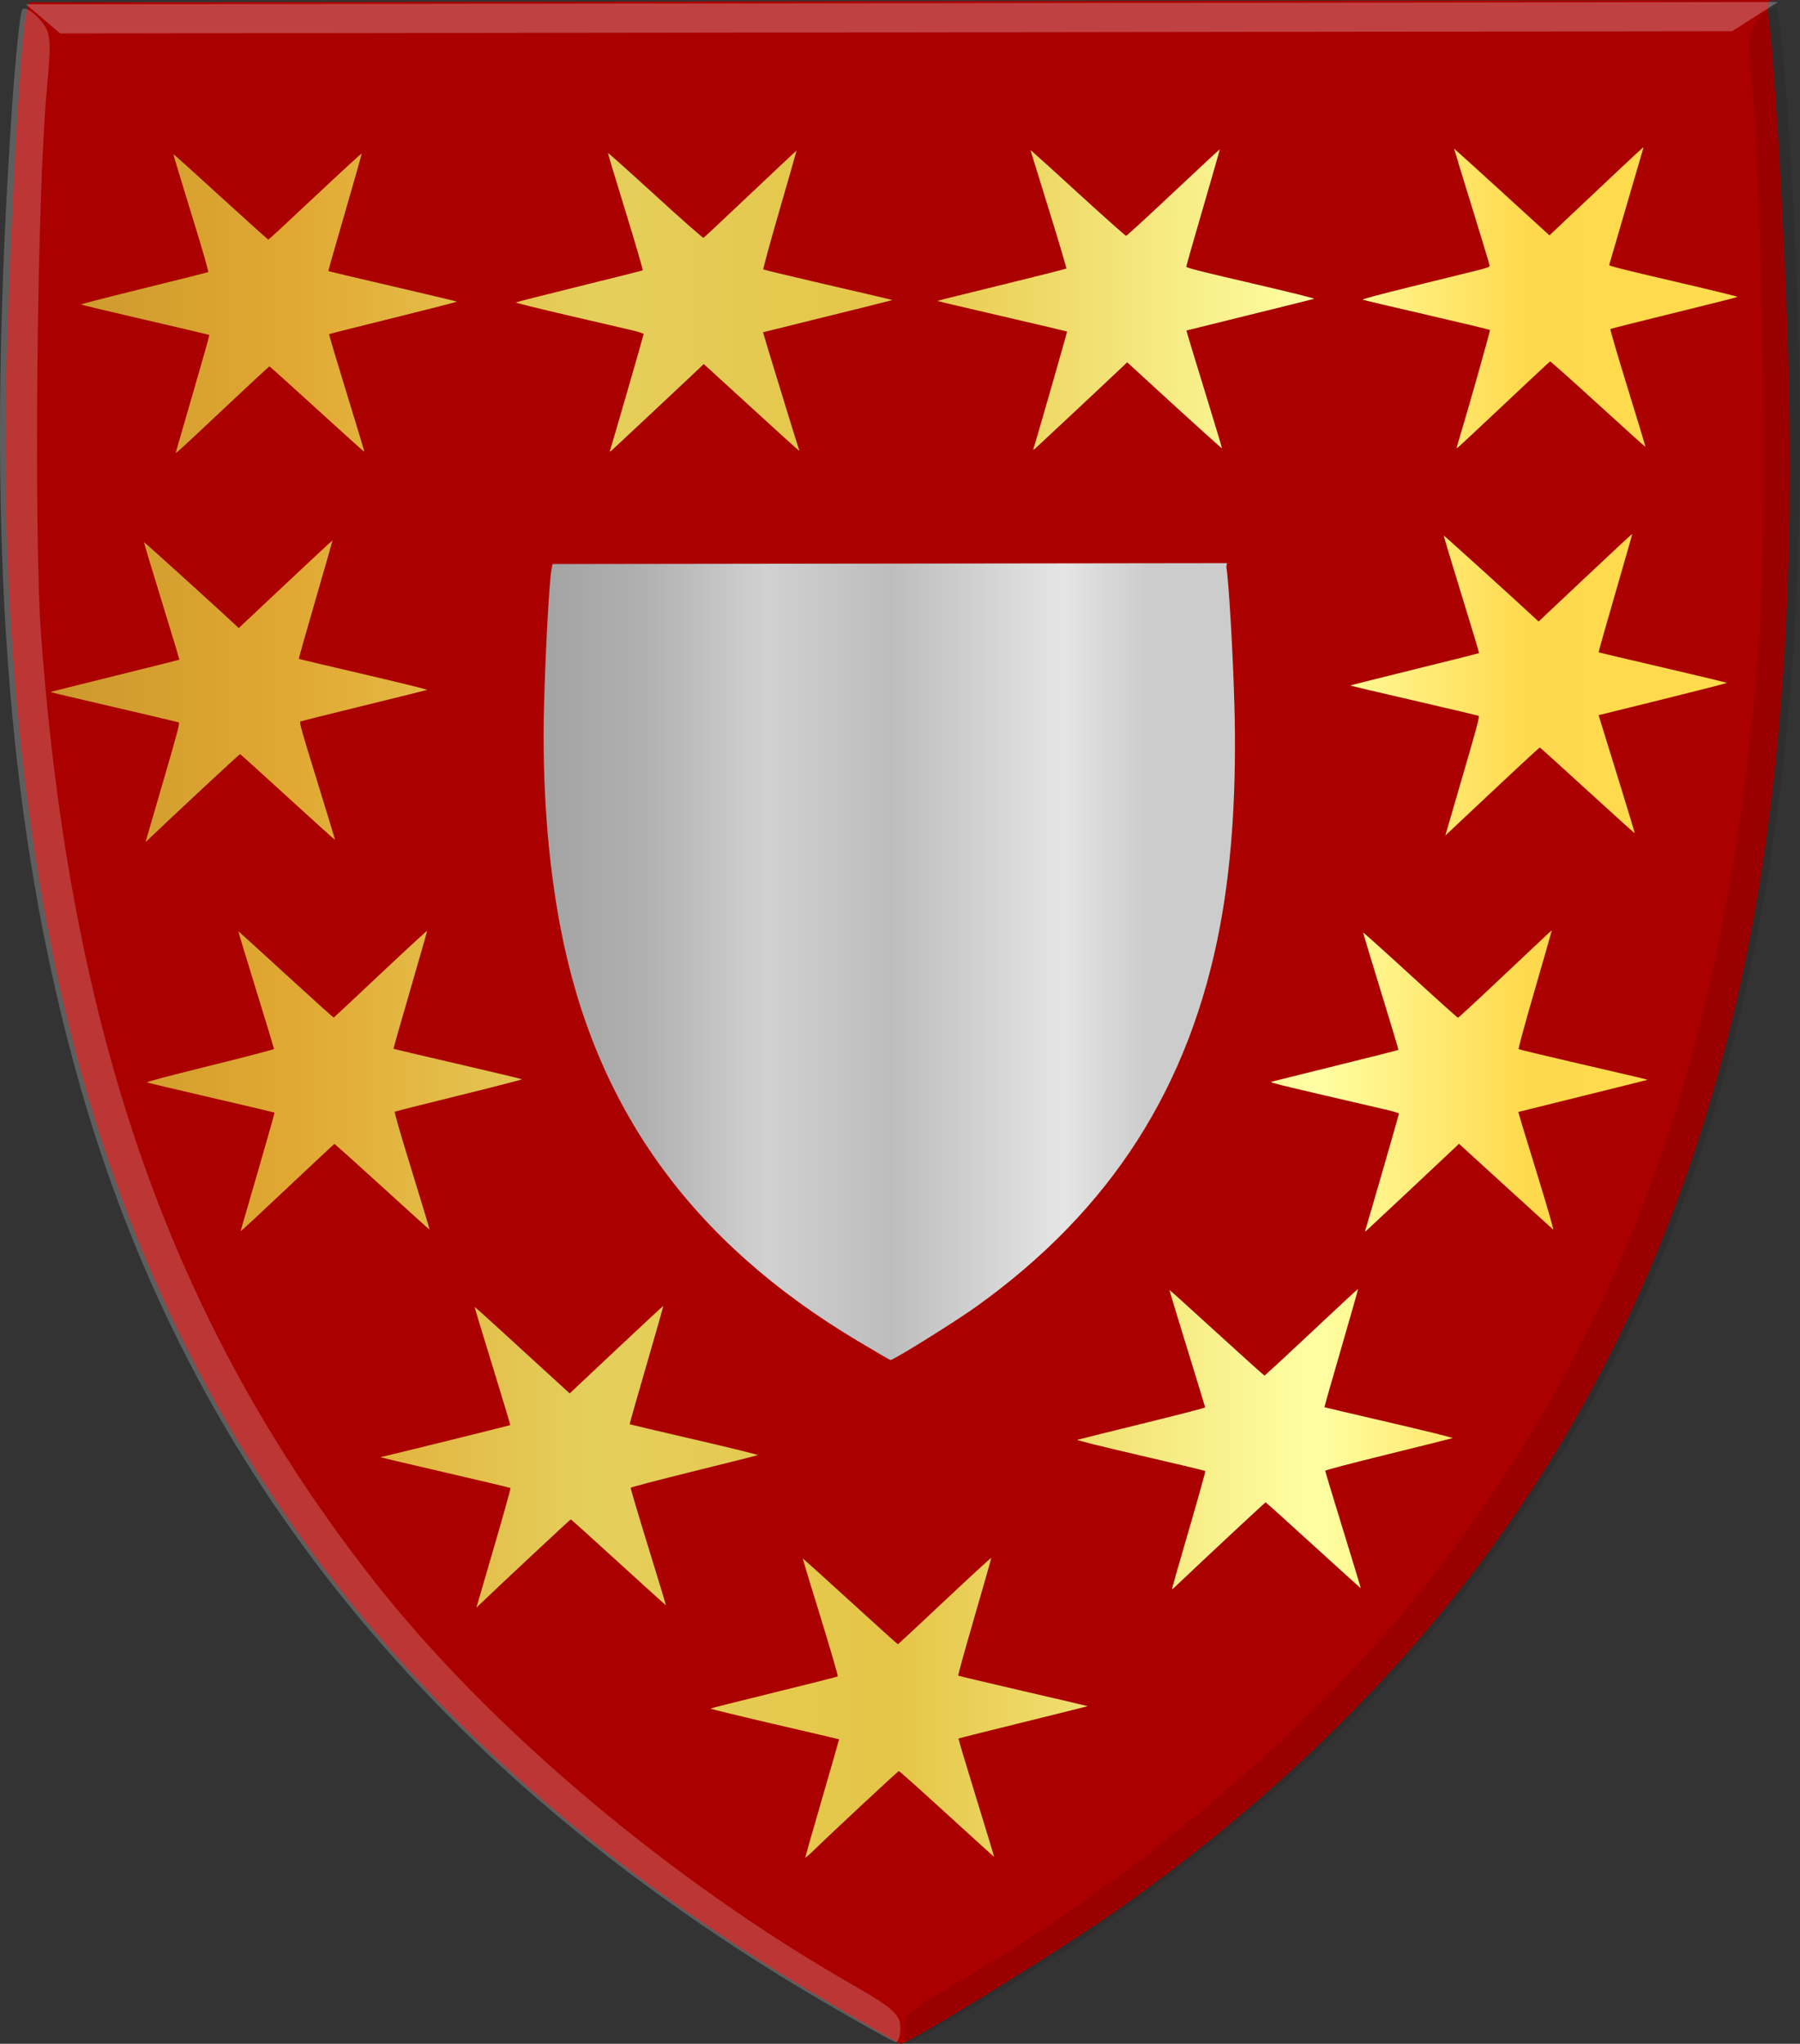 <?xml version="1.0" encoding="UTF-8" standalone="no"?>
<!-- Created with Inkscape (http://www.inkscape.org/) -->

<svg
   xmlns:dc="http://purl.org/dc/elements/1.1/"
   xmlns:cc="http://creativecommons.org/ns#"
   xmlns:rdf="http://www.w3.org/1999/02/22-rdf-syntax-ns#"
   xmlns:svg="http://www.w3.org/2000/svg"
   xmlns="http://www.w3.org/2000/svg"
   xmlns:xlink="http://www.w3.org/1999/xlink"
   xmlns:sodipodi="http://sodipodi.sourceforge.net/DTD/sodipodi-0.dtd"
   xmlns:inkscape="http://www.inkscape.org/namespaces/inkscape"
   width="460.354"
   height="522.728"
   id="svg12110"
   version="1.1"
   inkscape:version="0.48.4 r9939"
   sodipodi:docname="Wouter van Tuppijn.svg">
  <rect width="100%" height="100%" fill="#333333" stroke="none"/>
  <defs
     id="defs12112">
    <linearGradient
       id="linearGradient4070-6-1">
      <stop
         style="stop-color:#a3a3a3;stop-opacity:1;"
         offset="0"
         id="stop4072-2-3" />
      <stop
         style="stop-color:#b0b0b0;stop-opacity:1;"
         offset="0.143"
         id="stop4074-3-2" />
      <stop
         id="stop4076-8-1"
         offset="0.321"
         style="stop-color:#d1d1d1;stop-opacity:1;" />
      <stop
         style="stop-color:#bdbdbd;stop-opacity:1;"
         offset="0.5"
         id="stop4078-2-6" />
      <stop
         id="stop4080-6-3"
         offset="0.75"
         style="stop-color:#e5e5e5;stop-opacity:1;" />
      <stop
         style="stop-color:#cccccc;stop-opacity:1;"
         offset="0.875"
         id="stop4082-2-8" />
      <stop
         id="stop4084-7-3"
         offset="1"
         style="stop-color:#cccccc;stop-opacity:1;" />
    </linearGradient>
    <linearGradient
       id="linearGradient23124">
      <stop
         style="stop-color:#cc992d;stop-opacity:1;"
         offset="0"
         id="stop23126" />
      <stop
         style="stop-color:#e1a832;stop-opacity:1;"
         offset="0.143"
         id="stop23128" />
      <stop
         id="stop23130"
         offset="0.321"
         style="stop-color:#e5cf5c;stop-opacity:1;" />
      <stop
         style="stop-color:#e5c547;stop-opacity:1;"
         offset="0.5"
         id="stop23132" />
      <stop
         id="stop23134"
         offset="0.75"
         style="stop-color:#ffffa3;stop-opacity:1;" />
      <stop
         style="stop-color:#ffd94d;stop-opacity:1;"
         offset="0.875"
         id="stop23136" />
      <stop
         id="stop23138"
         offset="1"
         style="stop-color:#ffdb4e;stop-opacity:1;" />
    </linearGradient>
    <linearGradient
       id="linearGradient4053-4-8-3-8">
      <stop
         style="stop-color:#cc992d;stop-opacity:1;"
         offset="0"
         id="stop4055-9-6-3-1" />
      <stop
         style="stop-color:#e1a832;stop-opacity:1;"
         offset="0.143"
         id="stop4057-8-0-4-3" />
      <stop
         id="stop4059-2-1-2-6"
         offset="0.321"
         style="stop-color:#e5cf5c;stop-opacity:1;" />
      <stop
         style="stop-color:#e5c547;stop-opacity:1;"
         offset="0.5"
         id="stop4061-4-2-2-7" />
      <stop
         id="stop4063-5-6-0-8"
         offset="0.75"
         style="stop-color:#ffffa3;stop-opacity:1;" />
      <stop
         style="stop-color:#ffd94d;stop-opacity:1;"
         offset="0.875"
         id="stop4065-2-0-1-9" />
      <stop
         id="stop4067-9-5-2-5"
         offset="1"
         style="stop-color:#ffdb4e;stop-opacity:1;" />
    </linearGradient>
    <linearGradient
       inkscape:collect="always"
       xlink:href="#linearGradient4070-6-1"
       id="linearGradient13138"
       x1="243.142"
       y1="496.938"
       x2="419.954"
       y2="496.938"
       gradientUnits="userSpaceOnUse" />
    <linearGradient
       inkscape:collect="always"
       xlink:href="#linearGradient23124"
       id="linearGradient13146"
       x1="425.85"
       y1="322.641"
       x2="545.087"
       y2="322.641"
       gradientUnits="userSpaceOnUse" />
    <linearGradient
       inkscape:collect="always"
       xlink:href="#linearGradient23124"
       id="linearGradient13154"
       x1="272.275"
       y1="323.956"
       x2="391.512"
       y2="323.956"
       gradientUnits="userSpaceOnUse" />
    <linearGradient
       inkscape:collect="always"
       xlink:href="#linearGradient23124"
       id="linearGradient13162"
       x1="126.435"
       y1="324.375"
       x2="245.672"
       y2="324.375"
       gradientUnits="userSpaceOnUse" />
    <linearGradient
       inkscape:collect="always"
       xlink:href="#linearGradient23124"
       id="linearGradient13170"
       x1="118.148"
       y1="450.328"
       x2="237.385"
       y2="450.328"
       gradientUnits="userSpaceOnUse" />
    <linearGradient
       inkscape:collect="always"
       xlink:href="#linearGradient23124"
       id="linearGradient13178"
       x1="429.165"
       y1="449.909"
       x2="548.402"
       y2="449.909"
       gradientUnits="userSpaceOnUse" />
    <linearGradient
       inkscape:collect="always"
       xlink:href="#linearGradient23124"
       id="linearGradient13186"
       x1="168.419"
       y1="586.225"
       x2="287.656"
       y2="586.225"
       gradientUnits="userSpaceOnUse" />
    <linearGradient
       inkscape:collect="always"
       xlink:href="#linearGradient23124"
       id="linearGradient13194"
       x1="386.075"
       y1="590.645"
       x2="505.312"
       y2="590.645"
       gradientUnits="userSpaceOnUse" />
    <linearGradient
       inkscape:collect="always"
       xlink:href="#linearGradient23124"
       id="linearGradient13202"
       x1="270.066"
       y1="669.089"
       x2="389.303"
       y2="669.089"
       gradientUnits="userSpaceOnUse" />
    <linearGradient
       inkscape:collect="always"
       xlink:href="#linearGradient23124"
       id="linearGradient13945"
       x1="116.992"
       y1="507.387"
       x2="548.501"
       y2="507.387"
       gradientUnits="userSpaceOnUse" />
  </defs>
  <sodipodi:namedview
     id="base"
     pagecolor="#ffffff"
     bordercolor="#666666"
     borderopacity="1.0"
     inkscape:pageopacity="0.0"
     inkscape:pageshadow="2"
     inkscape:zoom="0.24748737"
     inkscape:cx="-1361.6185"
     inkscape:cy="376.66119"
     inkscape:document-units="px"
     inkscape:current-layer="layer1"
     showgrid="false"
     fit-margin-top="0"
     fit-margin-left="0"
     fit-margin-right="0"
     fit-margin-bottom="0"
     inkscape:window-width="1600"
     inkscape:window-height="837"
     inkscape:window-x="-8"
     inkscape:window-y="-8"
     inkscape:window-maximized="1" />
  <g
     inkscape:label="Laag 1"
     inkscape:groupmode="layer"
     id="layer1"
     transform="translate(-104.109,-250.998)">
    <path
       style="fill:#aa0000;fill-opacity:1"
       d="m 312.837,761.218 c -110.109,-65.328 -173.711,-153.405 -196.315,-271.859 -8.376,-43.893 -12.036,-93.301 -10.723,-144.754 0.9,-35.299 3.5,-82.38 4.934,-89.375 l 0.747,-3.64 222.528,-0.296 222.528,-0.295 -0.36,2.808 c 1.452,6.991 4.326,54.73 5.313,90.025 1.439,51.45 -1.144,101.034 -9.412,144.949 -19.863,105.501 -71.921,186.409 -160.657,249.689 -14.257,10.167 -54.94,35.35 -56.958,35.257 -0.325,-0.02 -10.057,-5.644 -21.626,-12.508 z"
       id="path3927-4-86-8-2-6-3"
       inkscape:connector-curvature="0"
       sodipodi:nodetypes="csssccccsssccc" />
    <path
       style="fill:#000000;fill-opacity:0.094"
       d="m 355.117,763.106 c 98.985,-58.392 161.331,-135.673 189.282,-234.626 18.896,-66.897 24.116,-142.404 17.044,-246.577 -1.028,-15.142 -2.359,-28.085 -2.958,-28.765 -0.599,-0.679 -2.547,0.417 -4.329,2.435 -3.012,3.411 -3.144,4.694 -1.873,18.244 2.588,27.593 3.66,113.61 1.746,140.089 -7.349,101.665 -32.955,175.051 -84.026,240.811 -29.573,38.079 -76.203,77.625 -123.472,104.715 -9.207,5.276 -11.338,7.232 -11.335,10.401 0,2.146 0.533,3.843 1.178,3.769 0.646,-0.07 9.079,-4.796 18.741,-10.496 z"
       id="path3971-2-8-4-0-8-4-4"
       inkscape:connector-curvature="0" />
    <path
       style="fill:#ffffff;fill-opacity:0.255;stroke:none"
       d="m 110.728,252.105 8.782,7.444 427.592,-0.564 11.732,-7.472 z"
       id="path3995-3-6-1-2-1-4-7"
       inkscape:connector-curvature="0" />
    <path
       style="fill:#ffffff;fill-opacity:0.212"
       d="m 314.442,762.839 c -99.129,-58.13 -161.666,-135.246 -189.861,-234.126 -19.061,-66.847 -24.467,-142.34 -17.653,-246.531 0.99,-15.144 2.289,-28.091 2.887,-28.772 0.598,-0.681 2.548,0.41 4.335,2.423 3.021,3.404 3.155,4.686 1.918,18.239 -2.52,27.599 -3.38,113.619 -1.401,140.092 7.6,101.645 33.387,174.964 84.62,240.589 29.666,38.001 76.394,77.424 123.729,104.388 9.22,5.251 11.357,7.203 11.361,10.371 0,2.146 -0.524,3.844 -1.169,3.772 -0.646,-0.07 -9.091,-4.772 -18.766,-10.446 z"
       id="path3971-9-9-3-8-0-1-8"
       inkscape:connector-curvature="0" />
    <path
       style="fill:url(#linearGradient13138);fill-opacity:1.0"
       d="m 323.463,593.967 c -42.663,-25.471 -67.307,-59.813 -76.065,-105.999 -3.245,-17.113 -4.664,-36.378 -4.155,-56.44 0.349,-13.763 1.356,-32.12 1.912,-34.848 l 0.289,-1.419 86.222,-0.115 86.222,-0.115 -0.139,1.095 c 0.562,2.726 1.676,21.34 2.059,35.101 0.558,20.061 -0.443,39.394 -3.647,56.516 -7.696,41.135 -27.867,72.681 -62.249,97.354 -5.524,3.964 -21.287,13.783 -22.069,13.747 -0.126,0 -3.897,-2.2 -8.379,-4.877 z"
       id="path3927-4-86-8-2-6-9-8"
       inkscape:connector-curvature="0"
       sodipodi:nodetypes="csssccccsssccc" />
    <path
       style="fill:url(#linearGradient13945);fill-opacity:1.0"
       d="m 310.063,726.066 c 0,-0.153 1.956,-7.004 4.346,-15.226 2.39,-8.222 4.321,-14.971 4.291,-14.998 -0.03,-0.027 -7.478,-1.773 -16.551,-3.878 -9.073,-2.105 -16.417,-3.898 -16.319,-3.983 0.098,-0.086 7.413,-1.929 16.255,-4.097 8.842,-2.168 16.17,-4.025 16.285,-4.127 0.114,-0.102 -1.868,-6.914 -4.405,-15.138 -2.537,-8.224 -4.583,-14.983 -4.546,-15.02 0.037,-0.037 5.493,4.885 12.126,10.938 6.632,6.053 12.12,11.003 12.195,11.001 0.075,0 5.466,-5.016 11.979,-11.144 6.513,-6.127 11.868,-11.053 11.9,-10.947 0.032,0.106 -1.892,6.89 -4.275,15.076 -2.383,8.186 -4.257,14.95 -4.164,15.031 0.093,0.081 7.567,1.86 16.609,3.954 9.042,2.094 16.462,3.829 16.49,3.856 0.028,0.027 -7.37,1.878 -16.44,4.114 -9.07,2.235 -16.538,4.112 -16.597,4.17 -0.059,0.058 1.979,6.875 4.529,15.149 2.549,8.274 4.61,15.067 4.579,15.096 -0.031,0.029 -5.464,-4.891 -12.073,-10.935 -6.609,-6.044 -12.136,-10.988 -12.281,-10.988 -0.229,0 -17.289,15.894 -22.18,20.664 -0.964,0.94 -1.753,1.585 -1.753,1.432 z m -83.88,-64.705 c 0.13,-0.457 2.126,-7.31 4.436,-15.23 2.31,-7.92 4.131,-14.468 4.047,-14.551 -0.084,-0.083 -7.55,-1.862 -16.592,-3.953 -9.042,-2.091 -16.485,-3.847 -16.54,-3.902 -0.055,-0.055 0,-0.1 0.121,-0.1 0.293,0 32.831,-8.031 32.952,-8.135 0.051,-0.044 -1.994,-6.848 -4.545,-15.12 -2.551,-8.272 -4.606,-15.068 -4.566,-15.103 0.04,-0.035 2.575,2.227 5.633,5.027 3.058,2.799 8.512,7.789 12.12,11.089 l 6.56,5.999 11.931,-11.224 c 6.562,-6.173 11.966,-11.189 12.008,-11.146 0.043,0.043 -1.893,6.854 -4.3,15.136 -2.408,8.282 -4.345,15.089 -4.304,15.126 0.041,0.037 7.498,1.79 16.573,3.896 9.075,2.106 16.364,3.901 16.198,3.989 -0.166,0.089 -7.523,1.943 -16.349,4.122 -8.826,2.178 -16.094,4.084 -16.151,4.234 -0.058,0.15 1.959,6.958 4.482,15.128 2.523,8.17 4.559,14.882 4.525,14.916 -0.034,0.034 -5.488,-4.894 -12.12,-10.951 -6.632,-6.057 -12.13,-11.013 -12.217,-11.013 -0.131,0 -19.12,17.745 -22.999,21.493 l -1.141,1.102 0.237,-0.831 z m 177.786,-4.461 c 0.084,-0.399 2.042,-7.206 4.35,-15.125 2.308,-7.92 4.127,-14.469 4.042,-14.554 -0.085,-0.085 -7.587,-1.877 -16.671,-3.982 -9.352,-2.167 -16.325,-3.894 -16.077,-3.981 0.241,-0.085 7.701,-1.939 16.576,-4.121 8.876,-2.182 16.137,-4.057 16.137,-4.167 0,-0.11 -2.071,-6.905 -4.602,-15.101 -2.531,-8.196 -4.571,-14.93 -4.533,-14.965 0.038,-0.035 5.477,4.88 12.087,10.922 6.61,6.043 12.113,10.986 12.23,10.986 0.116,0 5.531,-5.002 12.033,-11.116 6.502,-6.114 11.857,-11.08 11.901,-11.036 0.044,0.044 -1.892,6.855 -4.301,15.136 -2.409,8.281 -4.347,15.084 -4.306,15.118 0.041,0.034 7.503,1.785 16.584,3.891 9.08,2.106 16.369,3.904 16.198,3.995 -0.171,0.091 -7.572,1.949 -16.447,4.129 -9.89,2.429 -16.136,4.073 -16.137,4.247 0,0.156 2.058,6.96 4.575,15.121 2.518,8.161 4.552,14.864 4.521,14.895 -0.031,0.031 -5.482,-4.895 -12.114,-10.947 -6.631,-6.052 -12.135,-11.004 -12.229,-11.004 -0.135,0 -16.685,15.441 -22.796,21.267 -1.171,1.117 -1.173,1.117 -1.02,0.392 z m 49.29,-91.175 c 0.369,-1.038 8.628,-29.635 8.628,-29.875 0,-0.148 -1.224,-0.553 -2.72,-0.901 -32.064,-7.453 -30.581,-7.083 -29.555,-7.363 0.532,-0.145 7.958,-1.993 16.504,-4.107 8.545,-2.114 15.582,-3.889 15.638,-3.946 0.056,-0.056 -1.96,-6.791 -4.481,-14.966 -2.521,-8.175 -4.554,-14.941 -4.518,-15.035 0.036,-0.095 5.451,4.766 12.032,10.801 6.582,6.035 12.076,10.972 12.209,10.971 0.133,-7.6e-4 5.573,-5.045 12.088,-11.208 6.515,-6.164 11.872,-11.186 11.903,-11.16 0.031,0.025 -1.912,6.827 -4.32,15.114 -2.415,8.312 -4.283,15.155 -4.167,15.261 0.115,0.106 6.193,1.578 13.506,3.27 17.695,4.094 19.504,4.523 19.416,4.603 -0.041,0.037 -7.473,1.892 -16.515,4.122 -9.042,2.23 -16.464,4.073 -16.494,4.095 -0.03,0.022 2.05,6.869 4.622,15.215 2.803,9.096 4.527,15.053 4.304,14.87 -0.204,-0.168 -5.709,-5.178 -12.232,-11.132 l -11.861,-10.827 -1.213,1.167 c -1.747,1.68 -21.387,20.09 -22.223,20.832 -0.517,0.459 -0.662,0.511 -0.552,0.2 z m -287.448,-0.437 c 0.084,-0.326 2.055,-7.122 4.379,-15.103 2.324,-7.981 4.177,-14.56 4.118,-14.619 -0.059,-0.059 -7.316,-1.778 -16.127,-3.819 -8.81,-2.041 -16.217,-3.796 -16.459,-3.9 -0.292,-0.125 5.074,-1.552 16.016,-4.259 9.051,-2.239 16.456,-4.175 16.456,-4.303 0,-0.128 -2.069,-6.941 -4.598,-15.139 -2.529,-8.199 -4.569,-14.928 -4.533,-14.955 0.036,-0.027 5.505,4.939 12.153,11.035 6.648,6.096 12.155,11.062 12.238,11.035 0.082,-0.027 5.495,-5.088 12.027,-11.247 6.533,-6.159 11.878,-11.085 11.878,-10.948 0,0.138 -1.955,6.967 -4.345,15.177 -2.39,8.21 -4.312,14.96 -4.271,15.001 0.04,0.04 7.408,1.774 16.372,3.852 8.964,2.078 16.373,3.848 16.464,3.933 0.091,0.085 -7.124,1.949 -16.034,4.144 -8.91,2.194 -16.317,4.062 -16.46,4.151 -0.172,0.106 1.318,5.281 4.353,15.124 2.538,8.23 4.581,14.996 4.541,15.037 -0.041,0.041 -5.5,-4.884 -12.133,-10.943 -6.632,-6.059 -12.132,-10.991 -12.222,-10.96 -0.09,0.031 -5.252,4.849 -11.471,10.705 -6.219,5.857 -11.575,10.86 -11.902,11.119 l -0.595,0.471 0.153,-0.592 z M 141.809,464.729 c 0.264,-0.922 2.256,-7.775 4.428,-15.229 3.407,-11.696 3.895,-13.577 3.563,-13.733 -0.212,-0.099 -7.665,-1.869 -16.562,-3.933 -8.898,-2.064 -16.208,-3.783 -16.246,-3.821 -0.038,-0.038 7.351,-1.899 16.419,-4.137 9.068,-2.238 16.523,-4.103 16.567,-4.145 0.044,-0.042 -1.994,-6.804 -4.528,-15.027 -2.534,-8.223 -4.565,-14.992 -4.514,-15.044 0.075,-0.075 20.043,18.009 23.365,21.161 l 0.865,0.82 11.948,-11.24 c 6.572,-6.182 11.979,-11.21 12.017,-11.172 0.038,0.037 -1.901,6.844 -4.309,15.127 -2.408,8.283 -4.335,15.102 -4.283,15.154 0.052,0.052 7.539,1.827 16.638,3.944 9.099,2.117 16.38,3.913 16.181,3.99 -0.199,0.077 -7.488,1.888 -16.198,4.023 -8.709,2.136 -16.008,3.963 -16.219,4.06 -0.329,0.152 0.28,2.323 4.258,15.181 2.553,8.252 4.612,15.04 4.575,15.084 -0.036,0.044 -5.467,-4.857 -12.068,-10.89 -6.601,-6.033 -12.084,-10.999 -12.185,-11.035 -0.139,-0.05 -17.058,15.692 -23.295,21.673 l -0.9,0.863 0.48,-1.676 z m 332.177,-0.854 c 0.129,-0.452 2.123,-7.302 4.431,-15.222 3.651,-12.524 4.146,-14.423 3.805,-14.579 -0.215,-0.099 -7.665,-1.862 -16.554,-3.917 -8.889,-2.056 -16.198,-3.773 -16.241,-3.816 -0.043,-0.043 7.334,-1.905 16.393,-4.138 9.059,-2.233 16.513,-4.102 16.564,-4.153 0.051,-0.051 -1.981,-6.82 -4.517,-15.04 -2.536,-8.221 -4.569,-14.988 -4.518,-15.039 0.071,-0.072 19.679,17.689 23.499,21.286 l 0.754,0.71 11.938,-11.245 c 6.566,-6.185 11.971,-11.214 12.012,-11.176 0.041,0.038 -1.896,6.845 -4.304,15.128 -2.408,8.282 -4.334,15.103 -4.28,15.156 0.054,0.054 7.457,1.807 16.453,3.896 8.995,2.089 16.355,3.86 16.355,3.936 0,0.075 -7.384,1.964 -16.409,4.196 l -16.409,4.059 1.173,3.799 c 0.645,2.09 2.738,8.863 4.651,15.053 1.913,6.189 3.447,11.29 3.409,11.335 -0.038,0.045 -5.471,-4.856 -12.073,-10.89 -6.602,-6.035 -12.079,-11 -12.172,-11.034 -0.138,-0.051 -5.265,4.72 -23.539,21.904 l -0.655,0.616 0.234,-0.823 z M 149.053,366.771 c 0,-0.046 1.958,-6.817 4.351,-15.046 2.393,-8.229 4.308,-15.005 4.255,-15.057 -0.053,-0.053 -7.423,-1.793 -16.378,-3.867 -8.955,-2.074 -16.361,-3.838 -16.456,-3.921 -0.095,-0.082 7.122,-1.945 16.038,-4.139 8.916,-2.194 16.331,-4.063 16.477,-4.153 0.178,-0.11 -1.259,-5.106 -4.35,-15.125 -2.539,-8.229 -4.581,-14.998 -4.538,-15.043 0.043,-0.044 5.48,4.856 12.083,10.89 6.603,6.034 12.095,10.971 12.206,10.971 0.11,0 5.509,-4.997 11.998,-11.104 6.489,-6.107 11.827,-11.008 11.863,-10.89 0.036,0.117 -1.884,6.908 -4.266,15.091 -2.382,8.183 -4.293,14.916 -4.246,14.963 0.047,0.047 7.43,1.792 16.406,3.878 8.976,2.086 16.378,3.851 16.449,3.922 0.071,0.071 -7.223,1.945 -16.209,4.165 -8.986,2.22 -16.392,4.091 -16.46,4.158 -0.067,0.067 1.952,6.849 4.488,15.07 2.535,8.221 4.574,14.984 4.53,15.028 -0.044,0.044 -5.484,-4.855 -12.088,-10.886 -6.604,-6.031 -12.092,-10.966 -12.194,-10.966 -0.102,0 -5.476,4.982 -11.941,11.072 -10.602,9.986 -12.017,11.28 -12.017,10.988 z m 111.042,-0.46 c 0.371,-1.042 8.628,-29.636 8.628,-29.877 0,-0.149 -1.387,-0.596 -3.082,-0.993 -1.695,-0.398 -9.093,-2.118 -16.439,-3.822 -7.346,-1.704 -13.275,-3.174 -13.176,-3.265 0.099,-0.091 7.396,-1.946 16.216,-4.123 8.819,-2.176 16.129,-4.015 16.243,-4.086 0.114,-0.071 -1.855,-6.817 -4.375,-14.992 -2.521,-8.175 -4.554,-14.941 -4.518,-15.035 0.036,-0.095 5.484,4.781 12.106,10.835 6.767,6.186 12.167,10.947 12.33,10.869 0.159,-0.076 5.565,-5.136 12.014,-11.244 6.449,-6.108 11.751,-11.084 11.782,-11.058 0.031,0.026 -1.912,6.828 -4.32,15.115 -2.41,8.295 -4.282,15.154 -4.167,15.26 0.115,0.105 6.193,1.577 13.506,3.27 17.789,4.118 19.503,4.525 19.416,4.606 -0.041,0.038 -7.473,1.893 -16.515,4.12 -9.042,2.228 -16.463,4.069 -16.492,4.092 -0.048,0.037 8.555,28.11 9.117,29.749 0.301,0.88 1.643,2.046 -12.419,-10.797 l -11.859,-10.831 -1.217,1.17 c -1.747,1.68 -21.388,20.092 -22.227,20.836 -0.517,0.459 -0.662,0.511 -0.552,0.2 z m 108.28,-0.424 c 0.56,-1.615 8.711,-30.031 8.634,-30.099 -0.055,-0.048 -7.497,-1.802 -16.539,-3.898 -9.042,-2.095 -16.478,-3.845 -16.524,-3.888 -0.107,-0.099 -1,0.126 17.25,-4.359 8.51,-2.092 15.541,-3.87 15.624,-3.952 0.083,-0.082 -1.684,-6.084 -3.927,-13.338 -2.243,-7.254 -4.338,-14.033 -4.657,-15.065 l -0.578,-1.876 0.554,0.423 c 0.305,0.233 5.734,5.161 12.065,10.951 6.331,5.79 11.654,10.527 11.83,10.527 0.175,0 5.62,-4.993 12.099,-11.096 6.479,-6.103 11.813,-11.058 11.853,-11.011 0.04,0.047 -1.866,6.728 -4.236,14.847 -2.37,8.119 -4.314,14.932 -4.319,15.138 -0.008,0.3 3.33,1.151 16.567,4.224 9.633,2.236 16.393,3.914 16.137,4.006 -0.242,0.087 -7.675,1.939 -16.517,4.114 -8.842,2.176 -16.11,3.976 -16.15,4.001 -0.041,0.025 2.002,6.775 4.538,15.001 2.536,8.226 4.582,15.026 4.546,15.111 -0.036,0.085 -5.505,-4.827 -12.153,-10.915 l -12.088,-11.07 -1.33,1.273 c -2.252,2.156 -21.375,20.067 -22.11,20.71 -0.408,0.356 -0.641,0.456 -0.566,0.242 z m 108.343,-0.633 c 2.956,-9.842 8.584,-29.745 8.446,-29.869 -0.104,-0.094 -7.37,-1.833 -16.145,-3.864 -8.776,-2.031 -16.164,-3.769 -16.418,-3.862 -0.293,-0.107 4.298,-1.342 12.571,-3.38 7.168,-1.766 14.584,-3.595 16.479,-4.064 2.682,-0.664 3.443,-0.94 3.438,-1.246 -0.004,-0.216 -2.063,-7.035 -4.576,-15.153 -2.513,-8.118 -4.547,-14.782 -4.521,-14.808 0.026,-0.026 5.525,4.956 12.22,11.071 l 12.173,11.119 3.657,-3.462 c 10.124,-9.582 20.223,-19.049 20.323,-19.049 0.061,0 0.012,0.299 -0.11,0.666 -0.122,0.366 -2.079,7.067 -4.35,14.892 -2.271,7.825 -4.182,14.366 -4.247,14.535 -0.087,0.227 4.247,1.321 16.454,4.151 9.115,2.113 16.489,3.917 16.387,4.008 -0.101,0.091 -7.419,1.94 -16.261,4.108 -8.842,2.168 -16.163,4.016 -16.268,4.107 -0.105,0.091 1.886,6.892 4.425,15.114 2.539,8.222 4.582,14.984 4.539,15.027 -0.043,0.043 -5.502,-4.875 -12.131,-10.928 -6.629,-6.053 -12.14,-10.974 -12.247,-10.935 -0.106,0.039 -5.335,4.917 -11.62,10.84 -6.284,5.923 -11.635,10.92 -11.891,11.104 -0.417,0.3 -0.45,0.288 -0.328,-0.121 z"
       id="path13937"
       inkscape:connector-curvature="0" />
  </g>
</svg>
